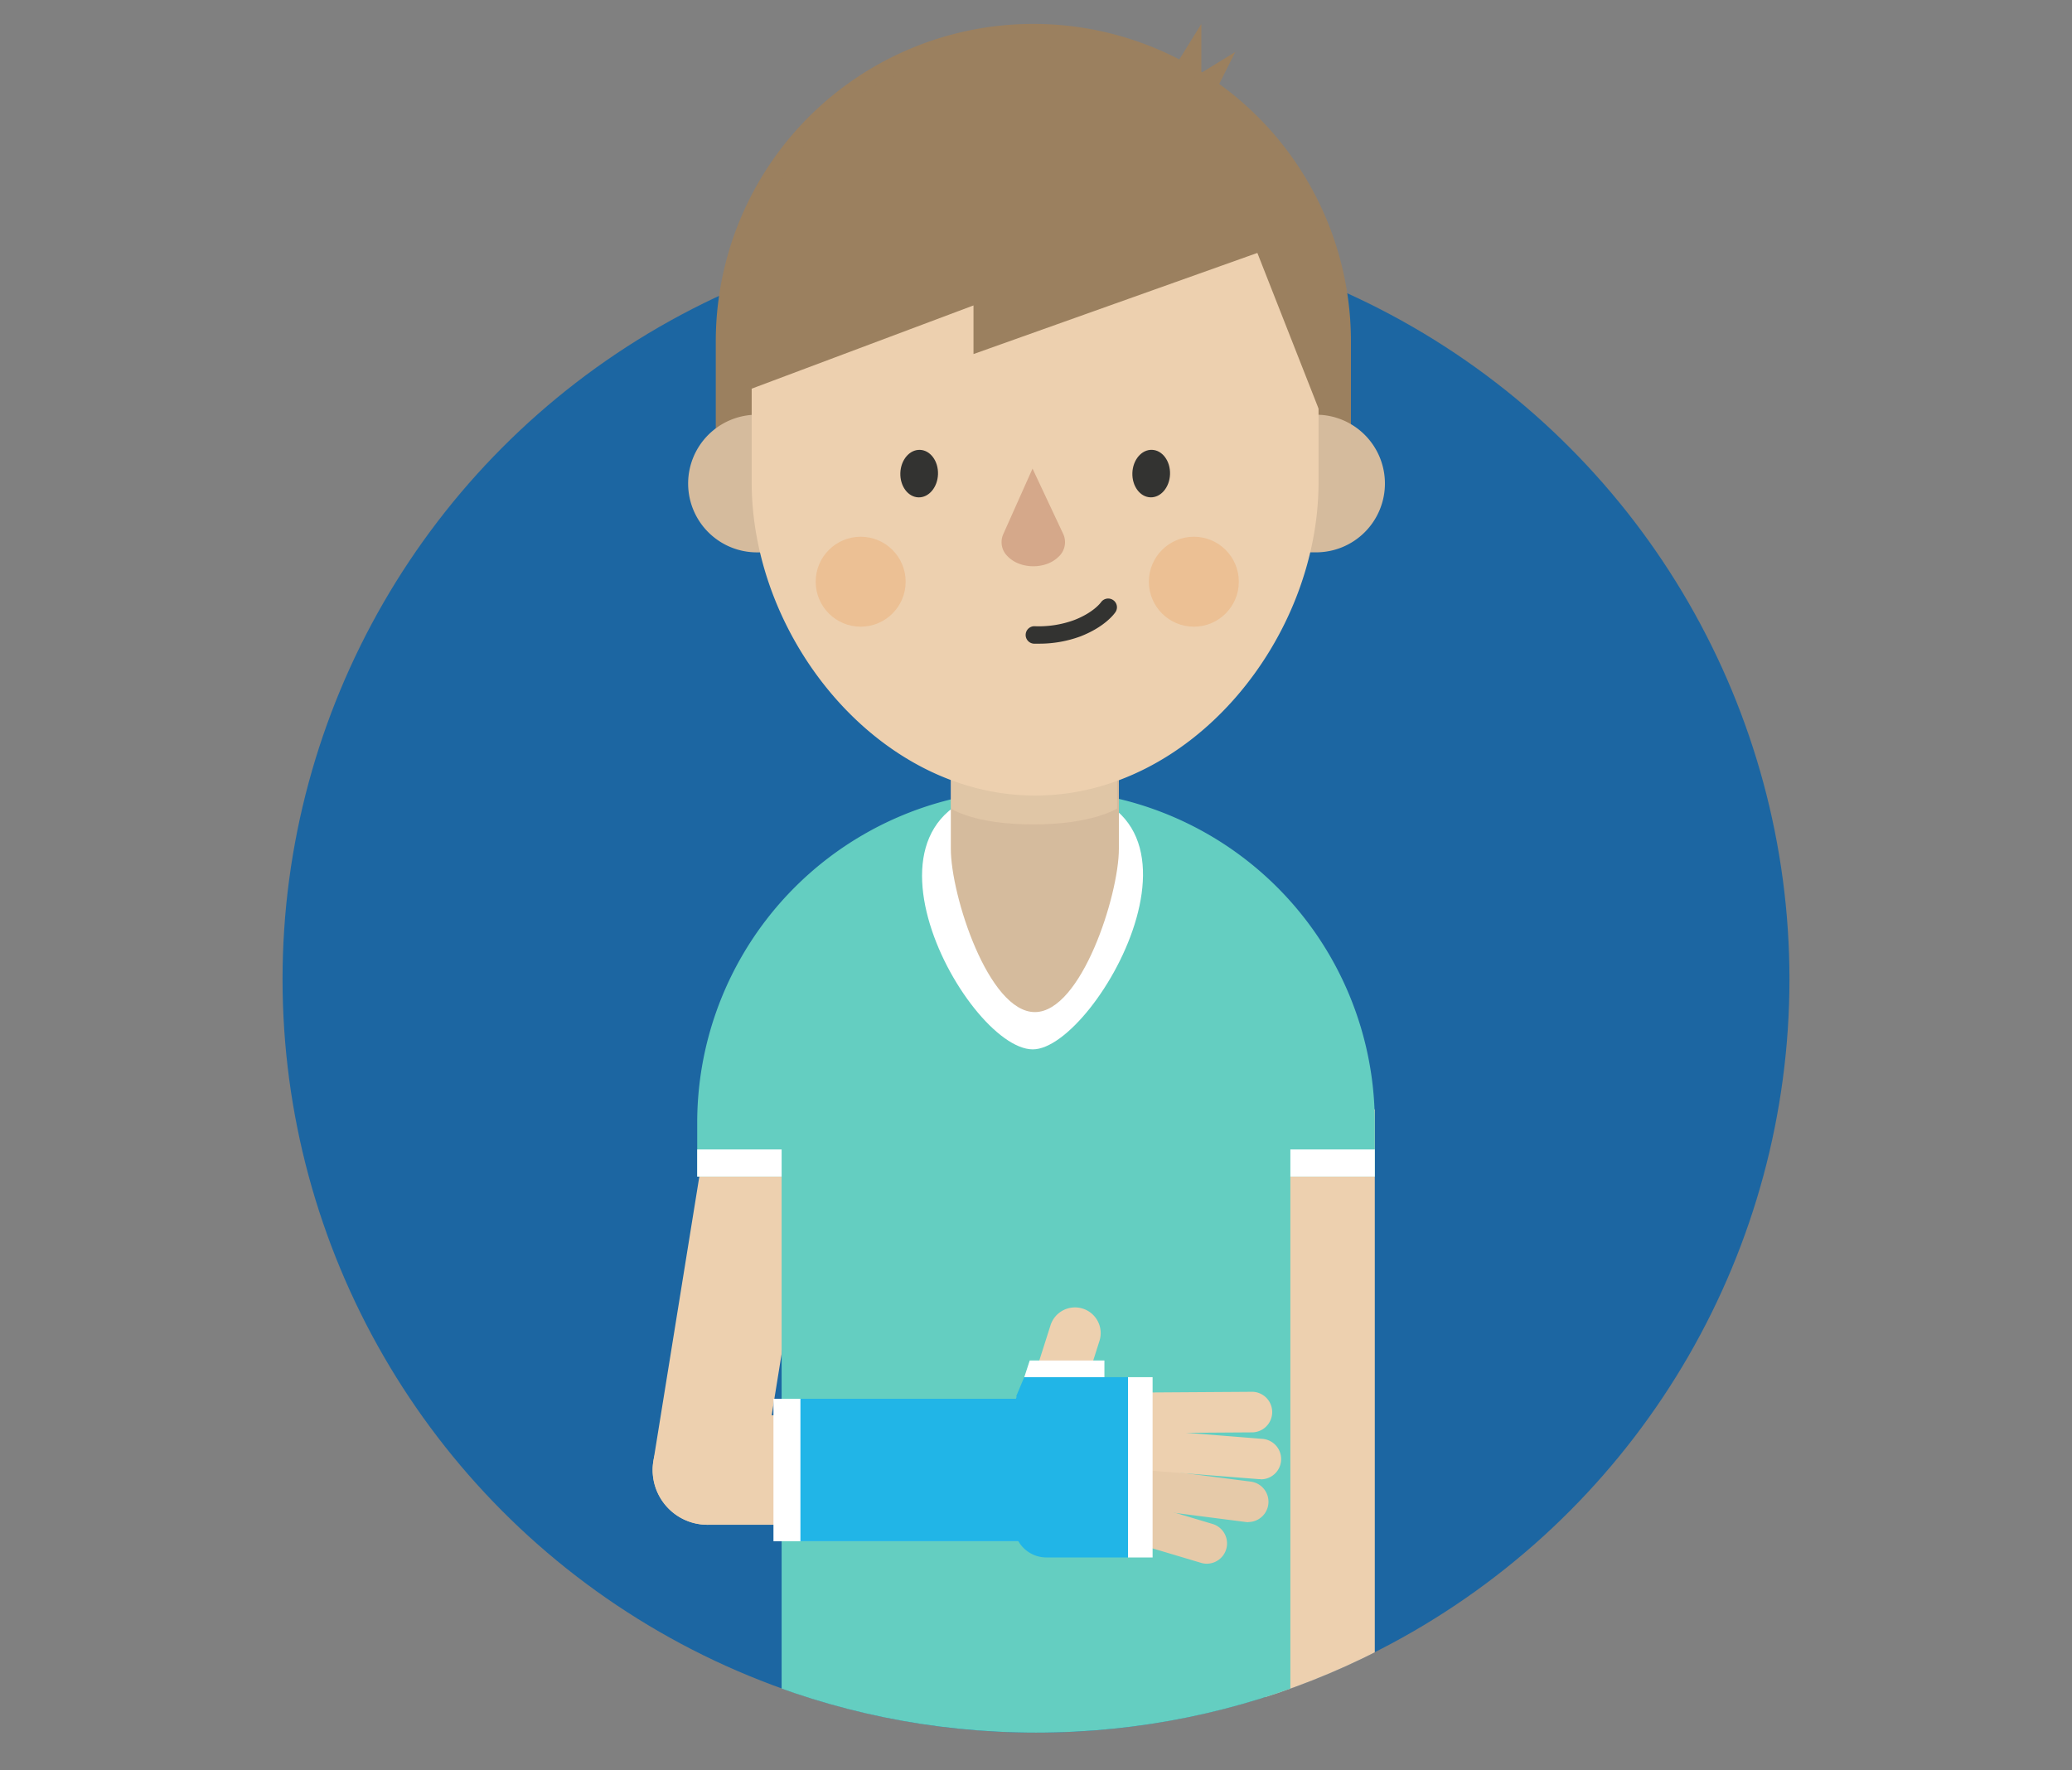 <?xml version="1.0" encoding="UTF-8"?> <svg xmlns="http://www.w3.org/2000/svg" xmlns:xlink="http://www.w3.org/1999/xlink" viewBox="0 0 550 470"><rect x="0" y="0" width="550" height="470" fill="#808080" stroke="none"/><defs><style>.cls-1{fill:none;}.cls-2{isolation:isolate;}.cls-3{fill:#1c66a2;}.cls-4{clip-path:url(#clip-path);}.cls-5{fill:#edd0af;}.cls-6{fill:#64cec1;}.cls-7{fill:#fff;}.cls-8{fill:#d5bb9d;}.cls-9{opacity:0.48;mix-blend-mode:multiply;}.cls-10{fill:#9b805f;}.cls-11{fill:#d5a88a;}.cls-12{fill:#333331;}.cls-13{fill:#ecc094;}.cls-14{fill:#e6caa9;}.cls-15{fill:#21b5e7;}</style><clipPath id="clip-path"><path class="cls-1" d="M475,260c0,110.46-89.54,200-200,200S75,370.46,75,260,164.54-16.59,275-16.59,475,149.54,475,260Z"></path></clipPath></defs><title>550px-hospital-kid-in-cast</title><g class="cls-2"><g id="Layer_1" data-name="Layer 1"><circle class="cls-3" cx="275" cy="260" r="200"></circle><g class="cls-4"><rect class="cls-5" x="335.87" y="294.54" width="29.06" height="207.34"></rect><path class="cls-5" d="M187.79,404.81A14.56,14.56,0,0,1,173.42,388l15.46-95.74a14.54,14.54,0,0,1,28.7,4.63L202.12,392.6A14.55,14.55,0,0,1,187.79,404.81Z"></path><path class="cls-6" d="M273.47,209.69h3.07a88.39,88.39,0,0,1,88.39,88.39v14.29a0,0,0,0,1,0,0H185.07a0,0,0,0,1,0,0V298.08A88.39,88.39,0,0,1,273.47,209.69Z"></path><path class="cls-7" d="M274.15,278.6c-18.1,0-56-69.71.09-69.71S291.31,278.6,274.15,278.6Z"></path><rect class="cls-6" x="207.48" y="298.33" width="135.04" height="203.54"></rect><path class="cls-8" d="M274.7,268.7h0c-12.32,0-22.31-31-22.31-43.36V159.75H297v65.59C297,237.66,287,268.7,274.7,268.7Z"></path><g class="cls-9"><path class="cls-5" d="M296.54,196.29H252.39v18.35s6,4.24,21.85,4.24,22.3-4.24,22.3-4.24Z"></path></g><path class="cls-10" d="M274.31,6.35h0a84.29,84.29,0,0,1,84.29,84.29v33.13a0,0,0,0,1,0,0H190a0,0,0,0,1,0,0V90.64A84.29,84.29,0,0,1,274.31,6.35Z"></path><path class="cls-8" d="M200.93,110.1h15.59a0,0,0,0,1,0,0v36.55a0,0,0,0,1,0,0H200.93a18.27,18.27,0,0,1-18.27-18.27v0A18.27,18.27,0,0,1,200.93,110.1Z"></path><path class="cls-8" d="M333.76,110.1h15.59a18.27,18.27,0,0,1,18.27,18.27h0a18.27,18.27,0,0,1-18.27,18.27H333.76Z"></path><path class="cls-5" d="M274.77,211.21h0c-41.55,0-75.24-41.65-75.24-83.21V86A72.17,72.17,0,0,1,271.7,13.8h6.15A72.17,72.17,0,0,1,350,86v42C350,169.56,316.33,211.21,274.77,211.21Z"></path><path class="cls-11" d="M274.08,124.41l8.14,17.34a5.23,5.23,0,0,1-1.26,6.09l0,0c-3.43,3.38-10.14,3.32-13.47-.12h0a5.2,5.2,0,0,1-1.19-5.88Z"></path><ellipse class="cls-12" cx="243.99" cy="125.74" rx="6.31" ry="5" transform="translate(110.27 365.45) rotate(-88.11)"></ellipse><path class="cls-10" d="M198.22,103.68l60.19-22.59V94l75.35-26.85,16.9,43s21.08-97.61-72.81-97.61S198.22,103.68,198.22,103.68Z"></path><polygon class="cls-10" points="310.82 19.35 318.89 6.35 318.89 24.07 310.82 19.35"></polygon><polygon class="cls-10" points="314.85 21.8 327.9 13.8 319.95 29.64 314.85 21.8"></polygon><circle class="cls-13" cx="228.46" cy="154.44" r="11.94"></circle><circle class="cls-13" cx="316.9" cy="154.44" r="11.94"></circle><path class="cls-12" d="M275.75,170.89c-.79,0-1.28,0-1.34,0a2.32,2.32,0,1,1,.33-4.63h0a27.32,27.32,0,0,0,10.4-1.64c5.18-2,7.09-4.69,7.11-4.72a2.33,2.33,0,0,1,3.22-.59,2.3,2.3,0,0,1,.63,3.19c-.26.39-2.72,3.88-9.26,6.44A31.4,31.4,0,0,1,275.75,170.89Z"></path><ellipse class="cls-12" cx="305.59" cy="125.74" rx="6.31" ry="5" transform="translate(169.83 427.01) rotate(-88.11)"></ellipse><rect class="cls-7" x="185.07" y="305.17" width="22.41" height="7.2"></rect><rect class="cls-7" x="342.52" y="305.17" width="22.41" height="7.2"></rect><path class="cls-5" d="M291,404.81H187.77a14.53,14.53,0,1,1,0-29.06H291a14.53,14.53,0,0,1,0,29.06Z"></path><path class="cls-5" d="M281.17,394.18a6.81,6.81,0,0,1-6.82-6.81V366l4.5-14.14a6.82,6.82,0,0,1,13,4.13L288,368.1v19.27A6.81,6.81,0,0,1,281.17,394.18Z"></path><path class="cls-14" d="M331.38,404.13a5.62,5.62,0,0,1-.7-.05l-26.14-3.36A5.38,5.38,0,1,1,305.91,390l26.14,3.36a5.39,5.39,0,0,1-.67,10.73Z"></path><path class="cls-14" d="M320.34,415.15a5.14,5.14,0,0,1-1.54-.23l-15.12-4.51a5.38,5.38,0,1,1,3.08-10.32l15.12,4.51a5.39,5.39,0,0,1-1.54,10.55Z"></path><path class="cls-5" d="M305.22,380.46a5.39,5.39,0,0,1,0-10.77l27.32-.18h0a5.39,5.39,0,0,1,0,10.77l-27.33.18Z"></path><path class="cls-5" d="M334.57,392.7a3.17,3.17,0,0,1-.43,0l-29.34-2.31a5.39,5.39,0,0,1,.84-10.74L335,382a5.38,5.38,0,0,1-.42,10.75Z"></path><path class="cls-5" d="M287.74,410.85l17.7,0,0-41.1-19.12,0a12,12,0,0,0-12,12l0,15.63A13.44,13.44,0,0,0,287.74,410.85Z"></path><rect class="cls-7" x="205.31" y="371.36" width="92.94" height="37.83"></rect><rect class="cls-15" x="212.47" y="371.36" width="78.51" height="37.83"></rect><rect class="cls-7" x="299.42" y="365.63" width="6.53" height="47.86"></rect><path class="cls-15" d="M299.42,413.49H277.77a8.59,8.59,0,0,1-8.59-8.59V374.22a8.58,8.58,0,0,1,8.59-8.59h21.65Z"></path><polygon class="cls-15" points="293.16 365.59 271.89 365.59 269.71 370.78 293.16 370.78 293.16 365.59"></polygon><polygon class="cls-7" points="293.16 361.19 273.34 361.19 271.89 365.63 293.16 365.63 293.16 361.19"></polygon></g></g></g></svg> 